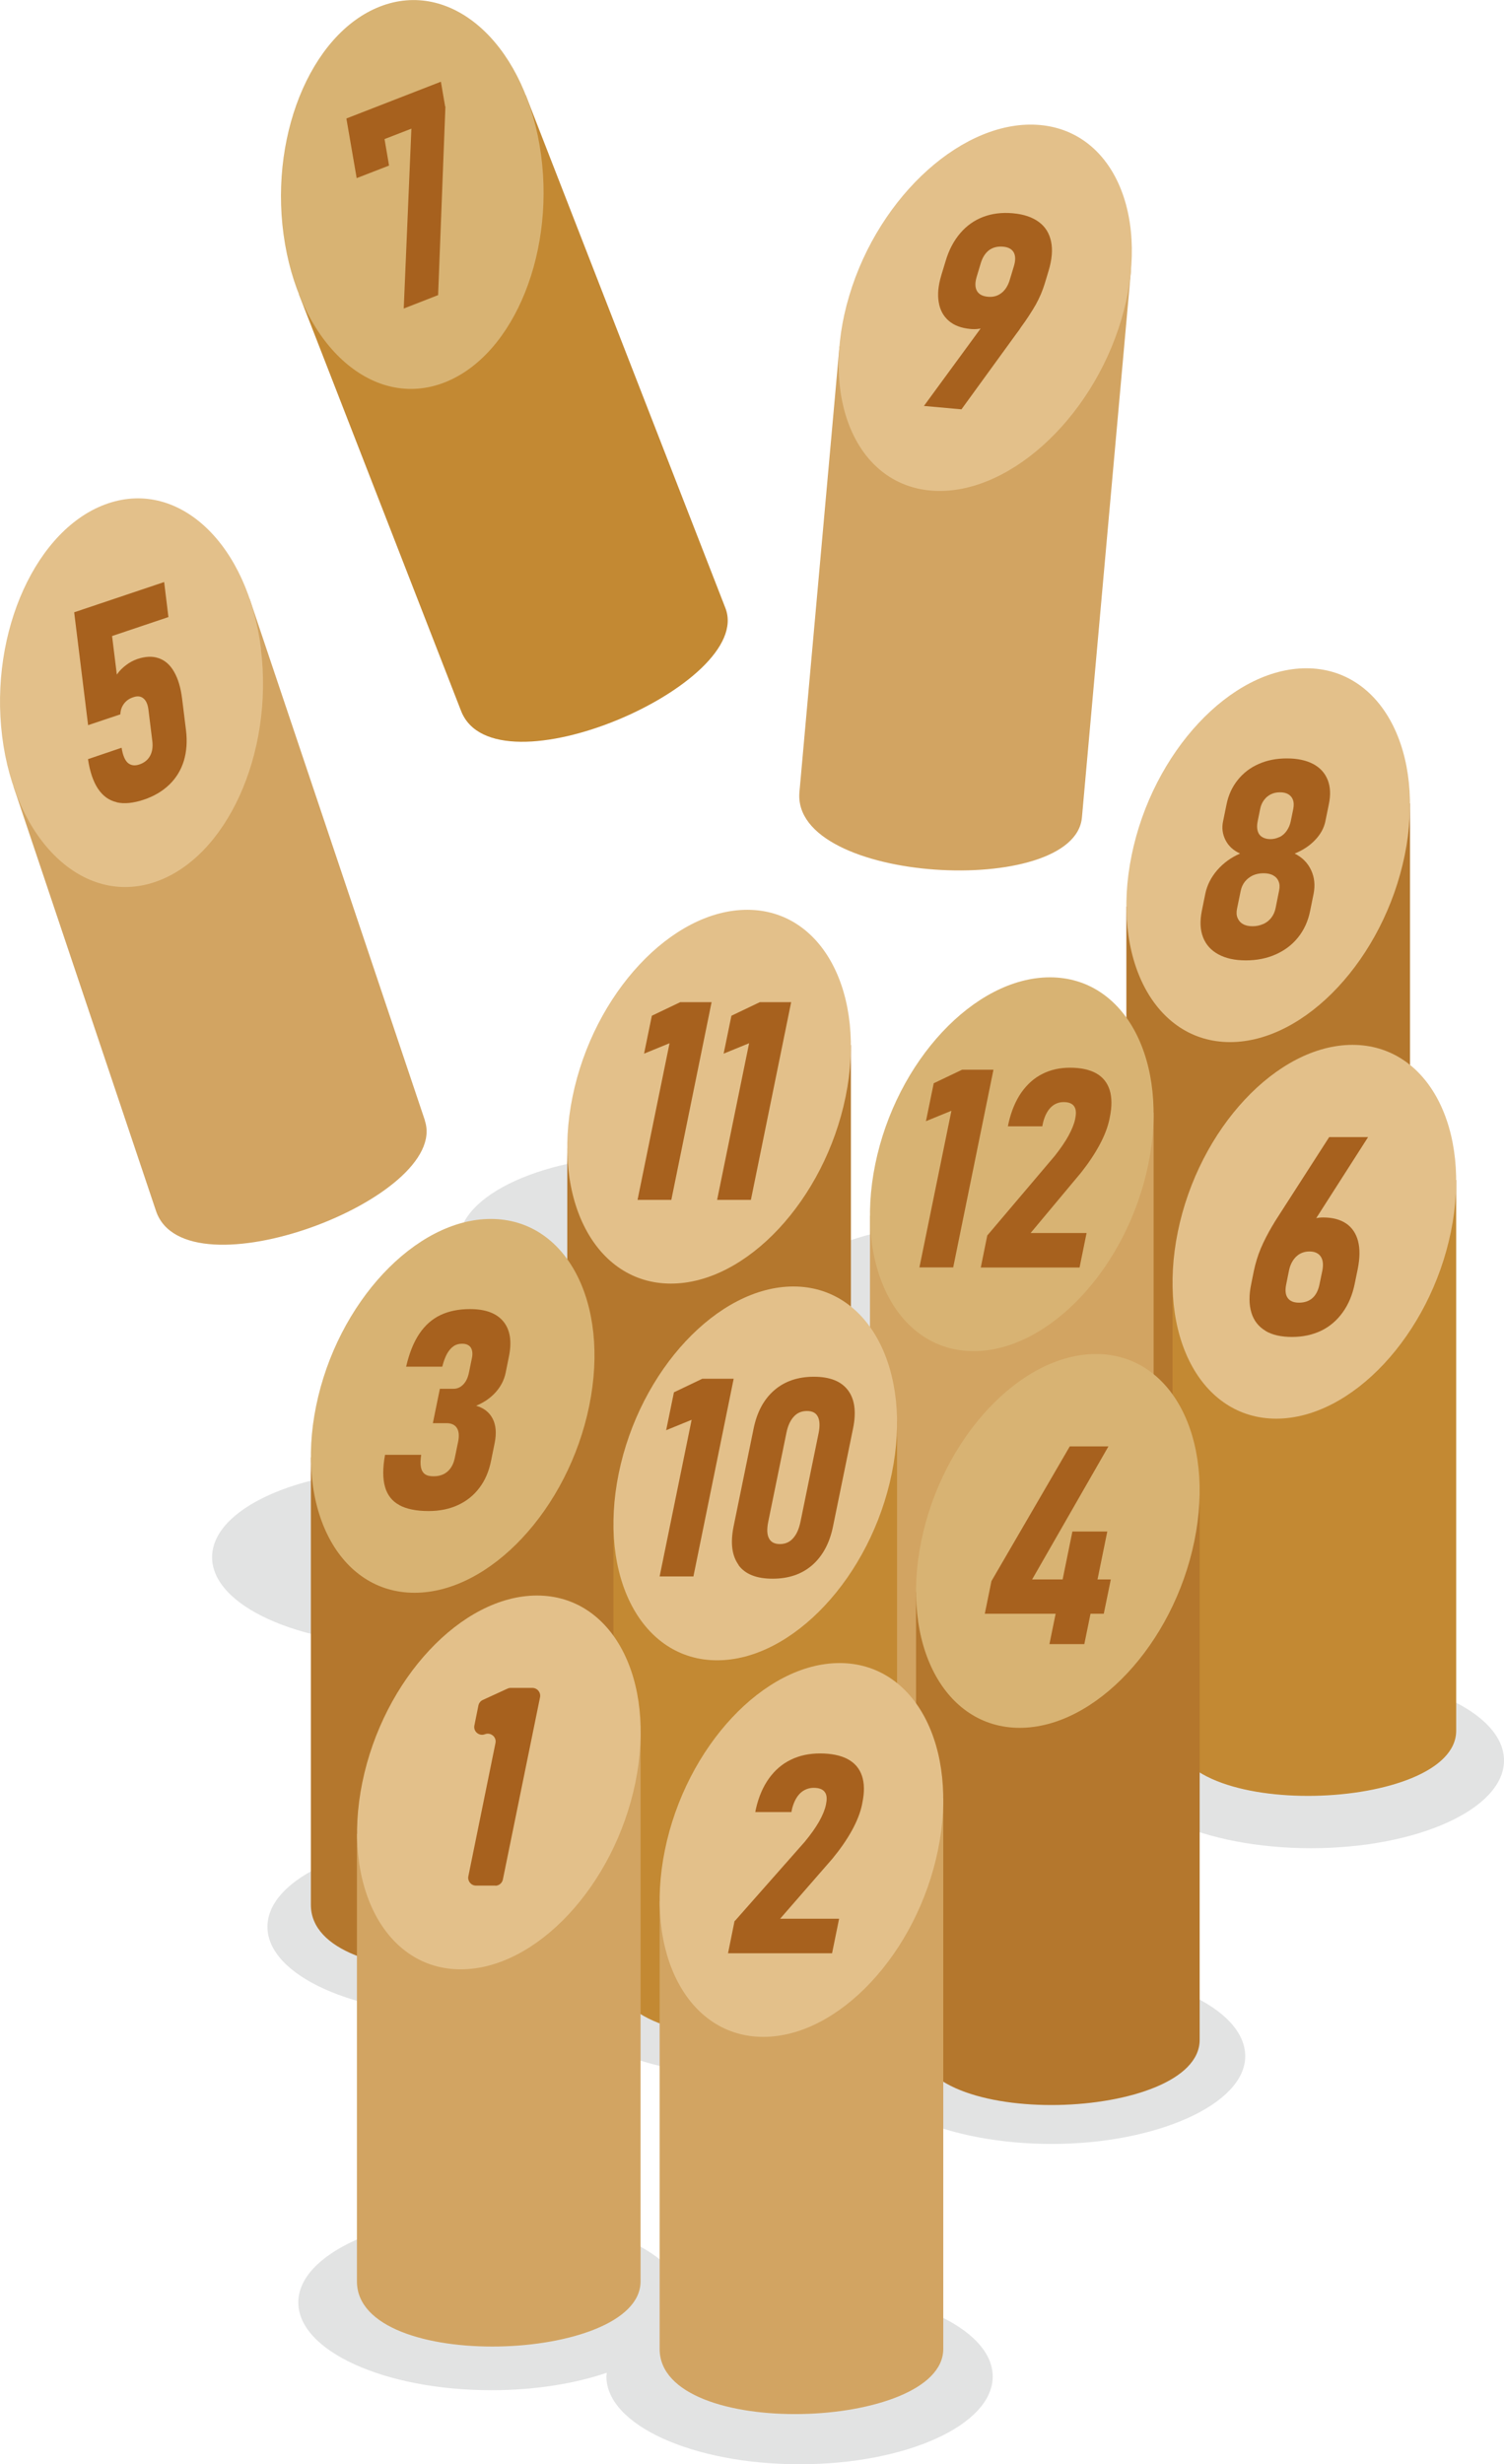 <?xml version="1.0" encoding="UTF-8"?>
<svg xmlns="http://www.w3.org/2000/svg" version="1.1" viewBox="0 0 119.84 196.32">
  <defs>
    <style>
      .cls-1 {
        fill: #a7611e;
      }

      .cls-2 {
        isolation: isolate;
      }

      .cls-3, .cls-4 {
        mix-blend-mode: multiply;
      }

      .cls-5 {
        fill: #e3c08a;
      }

      .cls-6 {
        fill: #d8b373;
      }

      .cls-7 {
        fill: #b4772d;
      }

      .cls-8 {
        fill: #d2a462;
      }

      .cls-9 {
        fill: #c38933;
      }

      .cls-4 {
        fill: #c7c8c9;
        opacity: .5;
      }
    </style>
  </defs>
  <!-- Generator: Adobe Illustrator 28.7.2, SVG Export Plug-In . SVG Version: 1.2.0 Build 154)  -->
  <g class="cls-2">
    <g id="_レイヤー_1" data-name="レイヤー_1">
      <g>
        <path class="cls-4" d="M63.71,182.34c-3.45,0-6.62.52-9.19,1.39,0-.1.03-.2.03-.3,0-3.86-6.89-6.99-15.39-6.99s-15.39,3.13-15.39,6.99,6.89,6.99,15.39,6.99c3.45,0,6.62-.52,9.19-1.39,0,.1-.03.2-.03.3,0,3.86,6.89,6.99,15.39,6.99s15.39-3.13,15.39-6.99-6.89-6.99-15.39-6.99Z"/>
        <path class="cls-4" d="M104.45,133.26c-3.48,0-6.69.53-9.27,1.42.07-.27.11-.54.11-.81,0-3.86-6.89-6.99-15.39-6.99-3.9,0-7.46.67-10.17,1.75-.37-3.71-7.09-6.66-15.35-6.66-2.52,0-4.88.28-6.98.77-1.35-3.23-7.6-5.67-15.11-5.67-8.5,0-15.39,3.13-15.39,6.99s6.89,6.99,15.39,6.99c2.52,0,4.88-.28,6.98-.77,1.35,3.23,7.6,5.67,15.11,5.67,3.9,0,7.46-.67,10.17-1.75.37,3.71,7.09,6.66,15.35,6.66,3.48,0,6.69-.53,9.27-1.42-.07.27-.11.54-.11.81,0,3.86,6.89,6.99,15.39,6.99s15.39-3.13,15.39-6.99-6.89-6.99-15.39-6.99Z"/>
        <path class="cls-4" d="M83.83,156.82c-3.23,0-6.23.45-8.7,1.23-.41-3.69-7.12-6.63-15.35-6.63-2.89,0-5.58.37-7.89.99-1.15-3.34-7.5-5.9-15.19-5.9-8.5,0-15.39,3.13-15.39,6.99s6.89,6.99,15.39,6.99c2.89,0,5.58-.37,7.89-.99,1.15,3.34,7.5,5.9,15.19,5.9,3.23,0,6.23-.45,8.7-1.23.41,3.69,7.12,6.63,15.35,6.63s15.39-3.13,15.39-6.99-6.89-6.99-15.39-6.99Z"/>
        <path class="cls-4" d="M100.03,102.25c-2.9,0-5.6.37-7.91,1-1.22-3.31-7.53-5.83-15.16-5.83-3.66,0-7.01.58-9.65,1.55-.05-3.84-6.91-6.95-15.38-6.95s-15.39,3.13-15.39,6.99,6.89,6.99,15.39,6.99c3.66,0,7.01-.58,9.65-1.55.05,3.84,6.91,6.95,15.38,6.95,2.9,0,5.6-.37,7.91-1,1.22,3.31,7.53,5.83,15.16,5.83,8.5,0,15.39-3.13,15.39-6.99s-6.89-6.99-15.39-6.99Z"/>
      </g>
      <g>
        <path class="cls-9" d="M57.8,48.44c2.36,6.05-18.39,15.04-21.06,8.2-1.62-4.15-12.93-33.22-12.93-33.22l18.07-15.87s14.28,36.67,15.92,40.89Z"/>
        <path class="cls-6" d="M42.99,11.55c1.42,8.27-1.97,16.74-7.57,18.92s-11.29-2.76-12.71-11.03c-1.42-8.27,1.97-16.74,7.57-18.92s11.29,2.76,12.71,11.03Z"/>
        <g class="cls-3">
          <path class="cls-1" d="M35.49,8.49l-.58,15.02-2.74,1.07.61-14.33-2.14.83.36,2.11-2.58,1-.82-4.75,7.53-2.93.34,1.98Z"/>
        </g>
      </g>
      <g>
        <path class="cls-8" d="M86.21,65.12c-.58,6.47-23.16,5.29-22.51-2.02l3.19-35.51,23.24-6.18s-3.52,39.19-3.92,43.71Z"/>
        <path class="cls-5" d="M89.34,25.49c-2.4,8.04-9.21,14.12-15.19,13.59s-8.89-7.49-6.48-15.53c2.4-8.04,9.21-14.12,15.19-13.59s8.89,7.49,6.48,15.53Z"/>
        <g class="cls-3">
          <path class="cls-1" d="M79.03,24.94l.59.44c-.32.31-.67.54-1.07.68-.4.14-.8.19-1.22.15-.73-.07-1.3-.28-1.73-.65-.43-.37-.7-.86-.8-1.48-.11-.62-.04-1.33.2-2.14l.35-1.15c.26-.88.65-1.61,1.16-2.21.51-.6,1.12-1.03,1.83-1.3.71-.27,1.5-.37,2.37-.29s1.54.31,2.06.69c.52.38.84.9.98,1.56.14.66.07,1.43-.19,2.31l-.31,1.03c-.18.59-.42,1.15-.72,1.69-.31.54-.7,1.15-1.2,1.83-.05.08-.1.16-.16.24-.06.08-.12.16-.18.24l-4.38,6.03-2.99-.27,5.41-7.39ZM79.79,23.35c.31-.24.53-.59.67-1.06l.33-1.09c.14-.47.13-.83-.02-1.1-.15-.26-.44-.42-.87-.45s-.79.06-1.09.28c-.3.23-.52.57-.66,1.03l-.33,1.1c-.14.47-.13.84.02,1.11.15.27.44.43.87.47s.78-.06,1.09-.3Z"/>
        </g>
      </g>
      <g>
        <path class="cls-7" d="M112.35,107.88c0,6.49-22.6,7.34-22.6,0,0-4.46,0-35.65,0-35.65l22.6-8.23v43.88Z"/>
        <path class="cls-5" d="M111.93,68.13c-1.68,8.22-7.91,14.89-13.92,14.89s-9.52-6.67-7.84-14.89c1.68-8.22,7.91-14.89,13.92-14.89s9.52,6.67,7.84,14.89Z"/>
        <g class="cls-3">
          <path class="cls-1" d="M97.08,76.03c-.59-.32-.99-.77-1.22-1.36-.23-.59-.26-1.28-.1-2.09l.28-1.38c.14-.68.46-1.31.95-1.88.5-.57,1.1-1.01,1.82-1.32-.54-.25-.92-.6-1.16-1.07-.24-.47-.31-.98-.19-1.52l.27-1.32c.15-.75.45-1.4.9-1.96.44-.55,1-.98,1.67-1.27.67-.3,1.42-.44,2.25-.44s1.52.15,2.08.44c.56.3.94.72,1.16,1.27.22.55.25,1.2.09,1.96l-.27,1.32c-.11.56-.39,1.06-.83,1.52-.44.46-.98.81-1.62,1.07.6.3,1.04.74,1.31,1.32.27.57.33,1.2.2,1.88l-.28,1.38c-.16.8-.48,1.5-.95,2.09-.47.59-1.06,1.04-1.78,1.36-.71.32-1.51.48-2.39.48s-1.6-.16-2.19-.48ZM100.67,73.61c.26-.12.47-.29.63-.5.17-.22.28-.47.34-.76l.28-1.4c.06-.28.05-.53-.04-.73-.08-.21-.23-.37-.43-.48-.21-.12-.47-.17-.78-.17s-.59.06-.84.17c-.25.12-.46.28-.63.49-.17.21-.28.46-.34.74l-.29,1.41c-.06.29-.05.54.04.75.09.21.23.38.44.49.2.12.46.17.76.17s.59-.06.85-.18ZM101.97,66.68c.22-.11.41-.28.56-.5.15-.22.26-.47.32-.76l.2-.98c.05-.27.05-.5-.02-.7-.07-.2-.19-.35-.37-.46-.18-.11-.4-.16-.67-.16s-.51.05-.73.16c-.22.11-.4.26-.55.47-.15.2-.25.44-.3.7l-.2.99c-.06.28-.06.53,0,.75.06.22.18.38.35.49.18.11.4.17.66.17s.51-.06.73-.17Z"/>
        </g>
      </g>
      <g>
        <path class="cls-8" d="M33.85,89.27c2.07,6.16-19.08,14.15-21.42,7.2-1.42-4.23-11.35-33.8-11.35-33.8l18.8-15s12.53,37.3,13.98,41.6Z"/>
        <path class="cls-5" d="M20.79,51.72c1.03,8.33-2.75,16.63-8.45,18.55S1.2,66.98.17,58.65c-1.03-8.33,2.75-16.63,8.45-18.55s11.15,3.29,12.18,11.62Z"/>
        <g class="cls-3">
          <path class="cls-1" d="M9.3,63.91c-.61-.14-1.1-.49-1.49-1.07-.38-.57-.65-1.36-.8-2.36h0s2.68-.91,2.68-.91h0c.09.59.26.99.49,1.2.24.21.55.26.93.13s.66-.35.84-.67c.18-.32.24-.71.19-1.16l-.31-2.51c-.05-.44-.19-.75-.4-.92-.21-.18-.49-.21-.82-.09-.31.1-.55.27-.73.51-.18.24-.28.52-.29.85l-2.57.86-1.11-8.99,7.17-2.41.34,2.79-4.49,1.51.38,3.07c.19-.28.44-.53.73-.75.29-.22.59-.38.91-.49.64-.21,1.2-.24,1.7-.06.5.17.91.53,1.22,1.08.32.55.53,1.26.64,2.14l.31,2.51c.11.89.05,1.7-.17,2.44-.23.74-.61,1.37-1.16,1.9-.55.53-1.23.93-2.04,1.2s-1.54.35-2.15.21Z"/>
        </g>
      </g>
      <g>
        <path class="cls-7" d="M67.8,127.13c0,6.49-22.6,7.34-22.6,0,0-4.46,0-35.65,0-35.65l22.6-8.23s0,39.35,0,43.88Z"/>
        <path class="cls-5" d="M67.38,87.37c-1.68,8.22-7.91,14.89-13.92,14.89s-9.52-6.67-7.84-14.89c1.68-8.22,7.91-14.89,13.92-14.89s9.52,6.67,7.84,14.89Z"/>
        <g class="cls-3">
          <path class="cls-1" d="M53.47,95.59h-2.67l2.55-12.48-2.03.83.62-3.02,2.26-1.08h2.5l-3.21,15.76Z"/>
          <path class="cls-1" d="M59.81,95.59h-2.67l2.55-12.48-2.03.83.62-3.02,2.26-1.08h2.5l-3.21,15.76Z"/>
        </g>
      </g>
      <g>
        <path class="cls-8" d="M91.92,132.51c0,6.49-22.6,7.34-22.6,0v-35.65l22.6-8.23s0,39.35,0,43.88Z"/>
        <path class="cls-6" d="M91.5,92.75c-1.68,8.22-7.91,14.89-13.92,14.89s-9.52-6.67-7.84-14.89c1.68-8.22,7.91-14.89,13.92-14.89s9.52,6.67,7.84,14.89Z"/>
        <g class="cls-3">
          <path class="cls-1" d="M75.93,100.97h-2.67l2.55-12.48-2.03.83.62-3.02,2.26-1.08h2.5l-3.21,15.76Z"/>
          <path class="cls-1" d="M78.69,98.4l5.35-6.31c.46-.58.83-1.12,1.1-1.61.27-.5.45-.94.53-1.33l.02-.12c.08-.4.04-.71-.12-.92-.16-.21-.43-.31-.82-.31s-.74.14-1.02.42c-.28.28-.49.69-.62,1.22l-.06.29h-2.74l.06-.29c.22-.95.56-1.75,1.01-2.4.46-.65,1.01-1.15,1.67-1.48.66-.34,1.4-.5,2.22-.5s1.55.15,2.08.45c.53.3.88.74,1.07,1.33.18.59.19,1.31.01,2.17l-.02.11c-.13.64-.39,1.33-.78,2.06-.39.73-.89,1.48-1.5,2.25l-4.01,4.8h4.46l-.56,2.75h-7.87l.52-2.57Z"/>
        </g>
      </g>
      <g>
        <path class="cls-9" d="M116.03,137.88c0,6.49-22.6,7.34-22.6,0,0-4.46,0-35.65,0-35.65l22.6-8.23v43.88Z"/>
        <path class="cls-5" d="M115.61,98.13c-1.68,8.22-7.91,14.89-13.92,14.89s-9.52-6.67-7.84-14.89c1.68-8.22,7.91-14.89,13.92-14.89s9.52,6.67,7.84,14.89Z"/>
        <g class="cls-3">
          <path class="cls-1" d="M100.82,106.01c-.55-.33-.92-.81-1.11-1.44-.19-.63-.2-1.4-.01-2.29l.21-1.04c.13-.61.31-1.21.55-1.78.24-.57.55-1.17.92-1.8.06-.09.12-.19.18-.3.06-.1.13-.2.19-.3l4.16-6.47h3.1l-5.03,7.86-.71-.39c.28-.34.61-.6.98-.79.37-.19.76-.28,1.17-.28.75,0,1.36.16,1.84.48.47.32.79.79.95,1.4.16.61.15,1.35-.02,2.21l-.24,1.17c-.18.9-.5,1.66-.96,2.3s-1.03,1.13-1.71,1.46c-.69.33-1.46.5-2.33.5s-1.58-.16-2.13-.49ZM104.57,103.42c.28-.25.46-.6.56-1.06l.23-1.11c.1-.49.06-.87-.12-1.14-.18-.27-.48-.41-.9-.41s-.78.14-1.07.42c-.28.28-.48.66-.57,1.14l-.22,1.09c-.09.46-.05.82.13,1.06.18.25.48.37.9.37s.79-.12,1.07-.37Z"/>
        </g>
      </g>
      <g>
        <path class="cls-7" d="M47.37,151.75c0,6.49-22.6,7.34-22.6,0v-35.65l22.6-8.23v43.88Z"/>
        <path class="cls-6" d="M46.95,112c-1.68,8.22-7.91,14.89-13.92,14.89s-9.52-6.67-7.84-14.89c1.68-8.22,7.91-14.89,13.92-14.89s9.52,6.67,7.84,14.89Z"/>
        <g class="cls-3">
          <path class="cls-1" d="M31.83,119.91c-.58-.31-.96-.79-1.15-1.45-.19-.66-.19-1.51,0-2.56h2.88c-.06.4-.07.73-.02.99.05.25.16.44.32.55.16.12.39.17.69.17.44,0,.81-.12,1.1-.37.29-.25.48-.6.58-1.05l.27-1.31c.1-.48.07-.85-.09-1.11-.16-.26-.44-.39-.84-.39h-1.08l.56-2.74h1.08c.31,0,.57-.12.79-.35.22-.23.37-.55.45-.96l.23-1.12c.08-.37.04-.65-.09-.86-.14-.2-.37-.3-.69-.3-.25,0-.48.06-.67.19-.19.13-.36.32-.52.59-.15.27-.28.62-.39,1.05h-2.88c.25-1.08.6-1.95,1.05-2.62.45-.67,1.01-1.17,1.68-1.49.67-.32,1.45-.48,2.36-.48,1.24,0,2.12.33,2.66.99.54.66.69,1.59.44,2.8l-.26,1.29c-.12.57-.38,1.08-.79,1.54-.41.46-.93.82-1.56,1.08.62.18,1.06.53,1.32,1.04.26.51.31,1.15.16,1.91l-.29,1.43c-.17.85-.48,1.57-.93,2.16-.45.6-1.01,1.05-1.7,1.37-.69.32-1.47.48-2.35.48-.98,0-1.75-.16-2.33-.47Z"/>
        </g>
      </g>
      <g>
        <path class="cls-9" d="M71.48,157.13c0,6.49-22.6,7.34-22.6,0,0-4.46,0-35.65,0-35.65l22.6-8.23v43.88Z"/>
        <path class="cls-5" d="M71.06,117.38c-1.68,8.22-7.91,14.89-13.92,14.89s-9.52-6.67-7.84-14.89c1.68-8.22,7.91-14.89,13.92-14.89s9.52,6.67,7.84,14.89Z"/>
        <g class="cls-3">
          <path class="cls-1" d="M55.23,125.59h-2.67l2.55-12.48-2.03.83.62-3.02,2.26-1.08h2.5l-3.21,15.76Z"/>
          <path class="cls-1" d="M58.85,124.67c-.53-.73-.66-1.74-.4-3.05l1.6-7.82c.27-1.31.81-2.32,1.64-3.04.83-.72,1.88-1.08,3.16-1.08s2.18.36,2.72,1.08c.54.72.67,1.74.4,3.05l-1.6,7.82c-.27,1.31-.82,2.33-1.65,3.06-.83.72-1.88,1.08-3.16,1.08s-2.19-.36-2.72-1.09ZM63.19,122.55c.28-.3.47-.74.59-1.3l1.45-7.09c.11-.56.09-.99-.06-1.29-.15-.31-.44-.46-.87-.46s-.79.15-1.06.46c-.28.31-.47.74-.58,1.29l-1.45,7.09c-.11.56-.1,1,.06,1.3.15.3.44.46.87.46s.78-.15,1.05-.46Z"/>
        </g>
      </g>
      <g>
        <path class="cls-7" d="M95.59,162.51c0,6.49-22.6,7.34-22.6,0v-35.65l22.6-8.23s0,39.35,0,43.88Z"/>
        <path class="cls-6" d="M95.17,122.76c-1.68,8.22-7.91,14.89-13.92,14.89s-9.52-6.67-7.84-14.89c1.68-8.22,7.91-14.89,13.92-14.89s9.52,6.67,7.84,14.89Z"/>
        <g class="cls-3">
          <path class="cls-1" d="M79,125.96l6.24-10.73h3.08l-6.08,10.6h6.27l-.56,2.73h-9.48l.53-2.6ZM85.45,122.01h2.78l-1.83,8.97h-2.78l1.83-8.97Z"/>
        </g>
      </g>
      <g>
        <path class="cls-8" d="M51.04,181.75c0,6.49-22.6,7.34-22.6,0v-35.65l22.6-8.23v43.88Z"/>
        <path class="cls-5" d="M50.63,142c-1.68,8.22-7.91,14.89-13.92,14.89s-9.52-6.67-7.84-14.89c1.68-8.22,7.91-14.89,13.92-14.89s9.52,6.67,7.84,14.89Z"/>
        <g class="cls-3">
          <path class="cls-1" d="M39.48,150.22h-1.55c-.39,0-.69-.36-.61-.75l2.16-10.61c.1-.48-.38-.88-.84-.7h0c-.46.18-.94-.22-.84-.7l.32-1.59c.04-.19.17-.36.35-.44l1.96-.9c.08-.04.17-.06.26-.06h1.73c.39,0,.69.36.61.75l-2.96,14.51c-.06.29-.31.5-.61.5Z"/>
        </g>
      </g>
      <g>
        <path class="cls-8" d="M75.16,187.13c0,6.49-22.6,7.34-22.6,0,0-4.46,0-35.65,0-35.65l22.6-8.23v43.88Z"/>
        <path class="cls-5" d="M74.74,147.38c-1.68,8.22-7.91,14.89-13.92,14.89s-9.52-6.67-7.84-14.89c1.68-8.22,7.91-14.89,13.92-14.89s9.52,6.67,7.84,14.89Z"/>
        <g class="cls-3">
          <path class="cls-1" d="M58.56,153.03l5.57-6.31c.48-.58.86-1.12,1.14-1.61.28-.5.46-.94.54-1.33l.02-.12c.08-.4.04-.71-.13-.92-.17-.21-.46-.31-.86-.31s-.77.14-1.07.42c-.29.28-.51.69-.65,1.22l-.06.29h-2.88l.06-.29c.22-.95.57-1.75,1.04-2.4.47-.65,1.05-1.15,1.74-1.48.69-.34,1.47-.5,2.33-.5s1.63.15,2.19.45c.56.3.94.74,1.14,1.33.2.59.21,1.31.03,2.17l-.02.11c-.13.64-.4,1.33-.8,2.06-.4.73-.92,1.48-1.55,2.25l-4.18,4.8h4.7l-.56,2.75h-8.29l.52-2.57Z"/>
        </g>
      </g>
    </g>
  </g>
</svg>